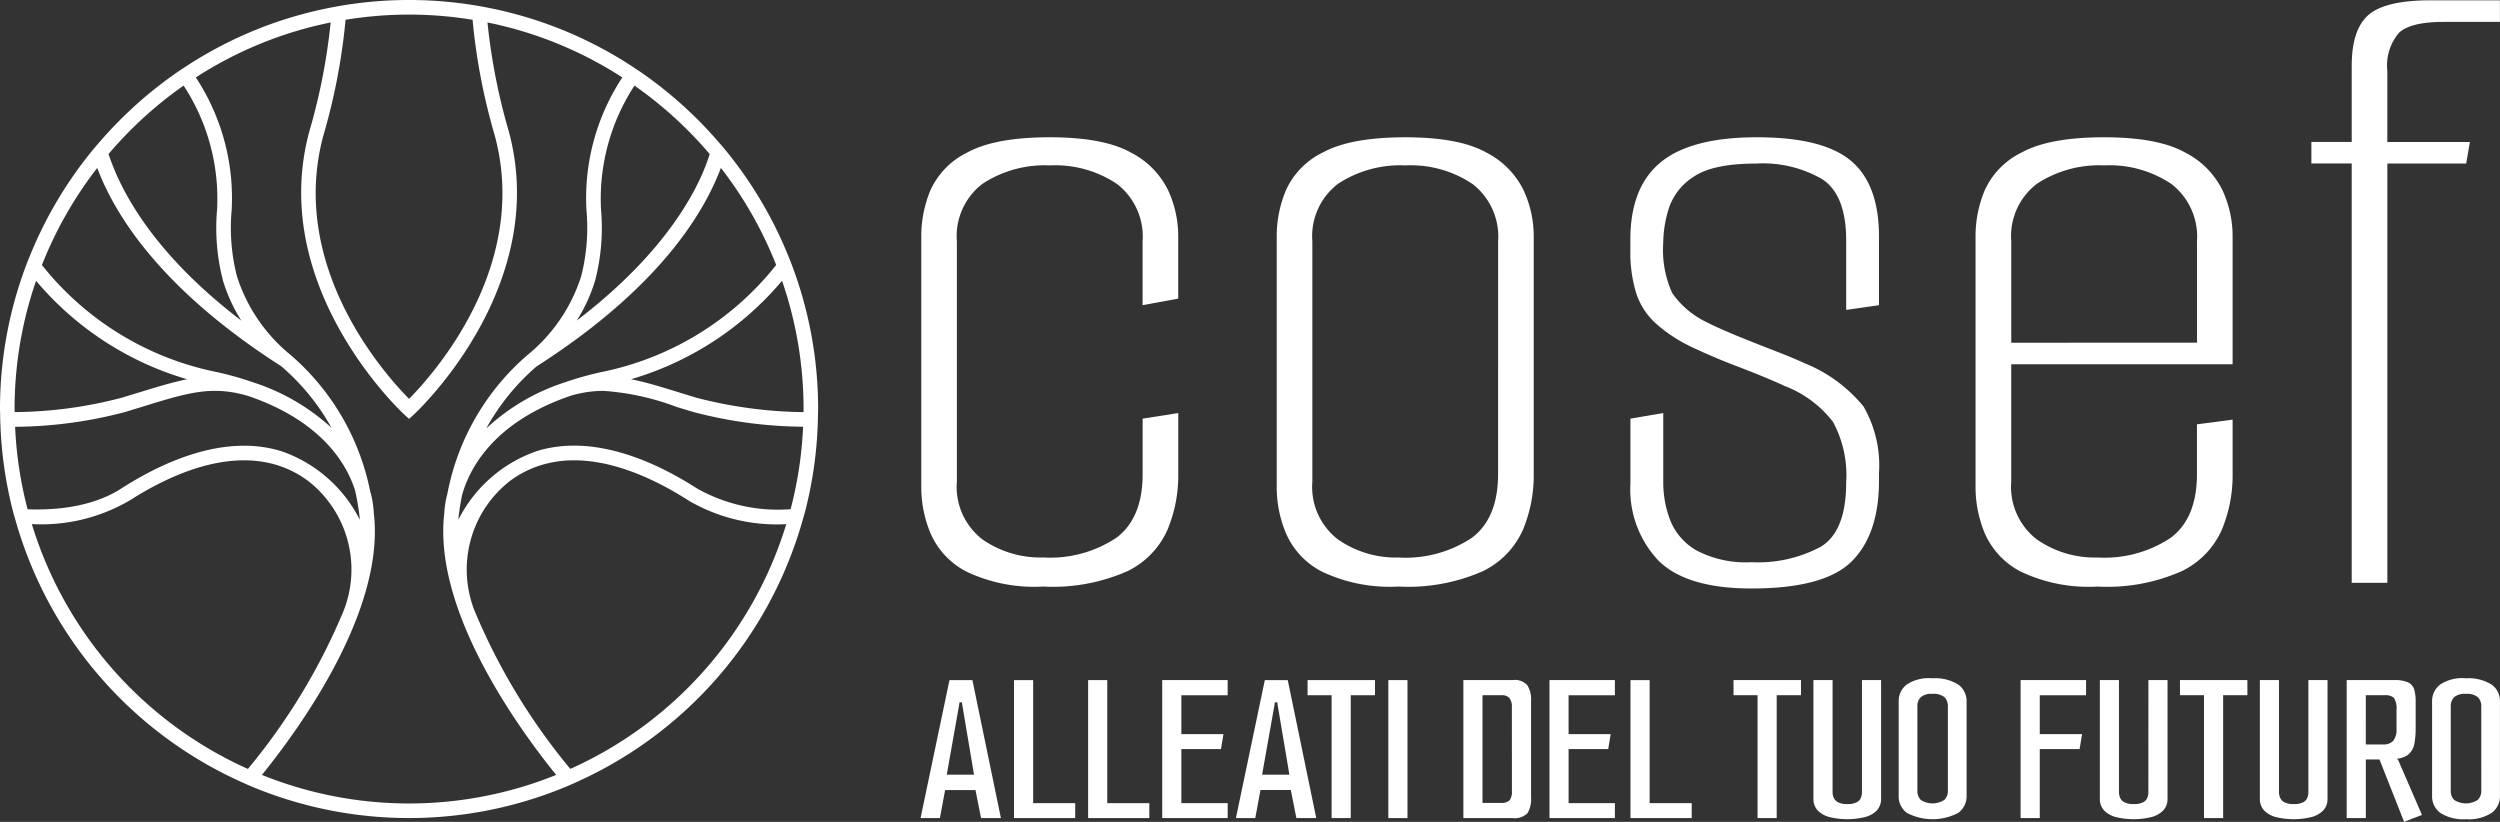 <svg xmlns="http://www.w3.org/2000/svg" xmlns:xlink="http://www.w3.org/1999/xlink" width="224" height="73.639" viewBox="0 0 224 73.639">
  <rect x="0" y="0" width="224" height="73.639" fill="#333333" stroke="none"/>
  <defs>
    <style>
      .cls-1 {
        fill: none;
      }

      .cls-2 {
        clip-path: url(#clip-path);
      }

      .cls-3 {
        fill: #fff;
      }
    </style>
    <clipPath id="clip-path">
      <rect id="Rettangolo_78" data-name="Rettangolo 78" class="cls-1" width="224" height="73.639"/>
    </clipPath>
  </defs>
  <g id="Raggruppa_340" data-name="Raggruppa 340" transform="translate(0 0)">
    <g id="Raggruppa_340-2" data-name="Raggruppa 340" class="cls-2" transform="translate(0 0)">
      <path id="Tracciato_85" data-name="Tracciato 85" class="cls-3" d="M73.584,9.518q-2.438-1.343-7.229-1.346-4.872,0-7.353,1.346a6.988,6.988,0,0,0-3.32,3.361,10.636,10.636,0,0,0-.84,4.12V39.606a10.728,10.728,0,0,0,.84,4.076,7.013,7.013,0,0,0,3.194,3.4,14.143,14.143,0,0,0,6.891,1.344,16.49,16.49,0,0,0,7.566-1.386,7.476,7.476,0,0,0,3.57-3.7,12.611,12.611,0,0,0,.966-4.917V32.882l-3.192.5v4.96q0,3.951-2.354,5.715a10.722,10.722,0,0,1-6.556,1.764A9.082,9.082,0,0,1,60.3,44.186a5.942,5.942,0,0,1-2.268-5.169V17.5a5.893,5.893,0,0,1,2.31-5.169,10.159,10.159,0,0,1,6.009-1.639,9.93,9.93,0,0,1,6.052,1.681,5.962,5.962,0,0,1,2.27,5.127v5.715l3.192-.589V17a9.813,9.813,0,0,0-.924-4.12,7.5,7.5,0,0,0-3.361-3.361" transform="translate(27.704 4.128)"/>
      <path id="Tracciato_86" data-name="Tracciato 86" class="cls-3" d="M94.745,9.517q-2.436-1.343-7.228-1.344-4.874,0-7.353,1.344a6.971,6.971,0,0,0-3.32,3.363A10.6,10.6,0,0,0,76,17V39.605a10.7,10.7,0,0,0,.84,4.076,7,7,0,0,0,3.194,3.4,14.135,14.135,0,0,0,6.891,1.344,16.478,16.478,0,0,0,7.565-1.386,7.47,7.47,0,0,0,3.57-3.7,12.583,12.583,0,0,0,.968-4.916V17a9.8,9.8,0,0,0-.926-4.118,7.486,7.486,0,0,0-3.361-3.363m1.093,28.828q0,3.951-2.353,5.715a10.725,10.725,0,0,1-6.556,1.764,9.084,9.084,0,0,1-5.462-1.638,5.944,5.944,0,0,1-2.27-5.17V17.5a5.9,5.9,0,0,1,2.312-5.169,10.152,10.152,0,0,1,6.009-1.639,9.937,9.937,0,0,1,6.052,1.681A5.965,5.965,0,0,1,95.838,17.5Z" transform="translate(38.394 4.128)"/>
      <path id="Tracciato_87" data-name="Tracciato 87" class="cls-3" d="M108.4,8.172q-5.886,0-8.616,2.228t-2.732,6.934v.924a12.5,12.5,0,0,0,.506,3.825A6.3,6.3,0,0,0,99.2,24.729a13.22,13.22,0,0,0,3.069,2.1q.5.253,1.638.757c.759.336,1.611.686,2.563,1.051s1.835.713,2.648,1.051,1.388.589,1.722.756a9.888,9.888,0,0,1,4.373,3.236,10.064,10.064,0,0,1,1.177,5.42q0,4.371-2.271,5.757a11.883,11.883,0,0,1-6.219,1.388,9.486,9.486,0,0,1-4.916-1.051,5.422,5.422,0,0,1-2.354-2.69A9.444,9.444,0,0,1,100,39.1V32.882l-2.941.5v5.8a9.279,9.279,0,0,0,2.523,6.933Q102.1,48.6,107.9,48.6q6.559,0,8.995-2.438t2.435-7.228V38.26a10.553,10.553,0,0,0-1.386-5.966,13.179,13.179,0,0,0-5.253-3.867q-1.09-.5-2.732-1.135t-3.277-1.3q-1.639-.671-2.816-1.261a7.939,7.939,0,0,1-3.066-2.605,9.386,9.386,0,0,1-.8-4.538,10.482,10.482,0,0,1,.506-3.068,5.341,5.341,0,0,1,2.226-2.816q1.723-1.176,5.59-1.176a10.569,10.569,0,0,1,5.968,1.428q2.1,1.431,2.1,5.462v6.221l2.94-.421V17.081q0-4.705-2.521-6.808t-8.4-2.1" transform="translate(49.028 4.128)"/>
      <path id="Tracciato_88" data-name="Tracciato 88" class="cls-3" d="M136.344,9.518q-2.436-1.343-7.226-1.346-4.877,0-7.353,1.346a7,7,0,0,0-3.323,3.361A10.627,10.627,0,0,0,117.6,17V39.606a10.732,10.732,0,0,0,.838,4.076,7.035,7.035,0,0,0,3.2,3.4,14.127,14.127,0,0,0,6.892,1.346,16.449,16.449,0,0,0,7.563-1.388,7.48,7.48,0,0,0,3.572-3.7,12.61,12.61,0,0,0,.968-4.916V33.471l-3.194.42v4.454q0,3.951-2.354,5.715a10.723,10.723,0,0,1-6.555,1.764,9.068,9.068,0,0,1-5.462-1.638,5.944,5.944,0,0,1-2.27-5.169V28.511h19.835V17a9.808,9.808,0,0,0-.926-4.118,7.487,7.487,0,0,0-3.363-3.361M120.8,26.579V17.5a5.9,5.9,0,0,1,2.309-5.17,10.183,10.183,0,0,1,6.012-1.639,9.934,9.934,0,0,1,6.049,1.681,5.966,5.966,0,0,1,2.271,5.128v9.076Z" transform="translate(59.409 4.128)"/>
      <path id="Tracciato_89" data-name="Tracciato 89" class="cls-3" d="M145.452,2.919q1.048-.964,3.992-.966h5.042V.02h-6.219q-4.035,0-5.547,1.3T141.207,5.9v6.809h-3.615v1.931h3.615V52.212H144.4V14.643h7.061l.336-1.931h-7.4V6.324a4.49,4.49,0,0,1,1.052-3.4" transform="translate(69.507 0.009)"/>
      <path id="Tracciato_90" data-name="Tracciato 90" class="cls-3" d="M57.391,40.486,54.8,52.849h1.735L57,50.336h2.72l.5,2.514H62L59.446,40.486Zm.856,2.273.041-.28h.218l.042.28,1.042,6.2H57.148Z" transform="translate(27.682 20.451)"/>
      <path id="Tracciato_91" data-name="Tracciato 91" class="cls-3" d="M62.078,40.486H60.363V52.849h5.483V51.512H62.078Z" transform="translate(30.493 20.451)"/>
      <path id="Tracciato_92" data-name="Tracciato 92" class="cls-3" d="M66.49,40.486H64.775V52.849h5.483V51.512H66.49Z" transform="translate(32.722 20.451)"/>
      <path id="Tracciato_93" data-name="Tracciato 93" class="cls-3" d="M69.186,52.849h5.864V51.512H70.9V46.667H74.45l.22-1.337H70.9V41.842h4.148V40.485H69.186Z" transform="translate(34.95 20.451)"/>
      <path id="Tracciato_94" data-name="Tracciato 94" class="cls-3" d="M76.162,40.486l-2.59,12.363h1.735l.465-2.514h2.718l.5,2.514H80.77L78.217,40.486Zm.859,2.273.038-.28h.221l.039.28,1.045,6.2H75.919Z" transform="translate(37.166 20.451)"/>
      <path id="Tracciato_95" data-name="Tracciato 95" class="cls-3" d="M77.838,41.841h2.154V52.848h1.714V41.841h2.173V40.485H77.838Z" transform="translate(39.321 20.451)"/>
      <rect id="Rettangolo_77" data-name="Rettangolo 77" class="cls-3" width="1.714" height="12.363" transform="translate(124.396 60.937)"/>
      <path id="Tracciato_96" data-name="Tracciato 96" class="cls-3" d="M91.558,40.485H87.112V52.848H91.5a1.624,1.624,0,0,0,1.359-.44,2.49,2.49,0,0,0,.318-1.434V42.339a2.358,2.358,0,0,0-.339-1.4,1.5,1.5,0,0,0-1.276-.459m-.1,9.931a1.341,1.341,0,0,1-.2.837,1.028,1.028,0,0,1-.8.241H88.826V41.841h1.735a.839.839,0,0,1,.677.259,1.219,1.219,0,0,1,.22.8Z" transform="translate(44.006 20.451)"/>
      <path id="Tracciato_97" data-name="Tracciato 97" class="cls-3" d="M92.238,52.849H98.1V51.512H93.952V46.667H97.5l.22-1.337h-3.77V41.842H98.1V40.485H92.238Z" transform="translate(46.595 20.451)"/>
      <path id="Tracciato_98" data-name="Tracciato 98" class="cls-3" d="M98.775,40.486H97.061V52.849h5.483V51.512H98.775Z" transform="translate(49.032 20.451)"/>
      <path id="Tracciato_99" data-name="Tracciato 99" class="cls-3" d="M103.194,41.841h2.154V52.848h1.714V41.841h2.176V40.485h-6.045Z" transform="translate(52.13 20.451)"/>
      <path id="Tracciato_100" data-name="Tracciato 100" class="cls-3" d="M112.3,50.515a1.439,1.439,0,0,1-.1.528.782.782,0,0,1-.39.4,1.826,1.826,0,0,1-.828.151,1.751,1.751,0,0,1-.805-.151.817.817,0,0,1-.4-.4,1.283,1.283,0,0,1-.11-.528V40.485H107.95V51.074a1.518,1.518,0,0,0,.4,1.108,2.279,2.279,0,0,0,1.085.587,6.76,6.76,0,0,0,3.092,0,2.306,2.306,0,0,0,1.087-.587,1.53,1.53,0,0,0,.4-1.108V40.485H112.3Z" transform="translate(54.532 20.451)"/>
      <path id="Tracciato_101" data-name="Tracciato 101" class="cls-3" d="M116.055,40.379a3.583,3.583,0,0,0-2.324.569,1.872,1.872,0,0,0-.706,1.505V50.89a1.834,1.834,0,0,0,.747,1.555,4.968,4.968,0,0,0,4.6-.011,1.851,1.851,0,0,0,.739-1.544V42.474a1.839,1.839,0,0,0-.709-1.507,3.878,3.878,0,0,0-2.344-.589m1.376,10.071a1.1,1.1,0,0,1-.319.828,1.958,1.958,0,0,1-2.094.011,1.1,1.1,0,0,1-.319-.838V42.873a1.1,1.1,0,0,1,.289-.789,1.409,1.409,0,0,1,1.046-.309,1.524,1.524,0,0,1,1.109.309,1.149,1.149,0,0,1,.287.808Z" transform="translate(57.096 20.397)"/>
      <path id="Tracciato_102" data-name="Tracciato 102" class="cls-3" d="M120.284,52.849H122V46.667h3.569l.22-1.337H122V41.842h4.148V40.485h-5.864Z" transform="translate(60.763 20.451)"/>
      <path id="Tracciato_103" data-name="Tracciato 103" class="cls-3" d="M129.348,50.515a1.41,1.41,0,0,1-.1.528.771.771,0,0,1-.39.4,1.815,1.815,0,0,1-.826.151,1.77,1.77,0,0,1-.808-.151.817.817,0,0,1-.4-.4,1.283,1.283,0,0,1-.11-.528V40.485H125V51.074a1.517,1.517,0,0,0,.4,1.108,2.3,2.3,0,0,0,1.088.587,6.753,6.753,0,0,0,3.09,0,2.311,2.311,0,0,0,1.088-.587,1.529,1.529,0,0,0,.4-1.108V40.485h-1.714Z" transform="translate(63.146 20.451)"/>
      <path id="Tracciato_104" data-name="Tracciato 104" class="cls-3" d="M129.771,41.841h2.152V52.848h1.716V41.841h2.172V40.485h-6.04Z" transform="translate(65.555 20.451)"/>
      <path id="Tracciato_105" data-name="Tracciato 105" class="cls-3" d="M138.873,50.515a1.47,1.47,0,0,1-.1.528.791.791,0,0,1-.388.4,1.845,1.845,0,0,1-.831.151,1.76,1.76,0,0,1-.805-.151.83.83,0,0,1-.4-.4,1.307,1.307,0,0,1-.11-.528V40.485h-1.714V51.074a1.518,1.518,0,0,0,.4,1.108,2.286,2.286,0,0,0,1.085.587,6.76,6.76,0,0,0,3.092,0,2.3,2.3,0,0,0,1.087-.587,1.517,1.517,0,0,0,.4-1.108V40.485h-1.716Z" transform="translate(67.958 20.451)"/>
      <path id="Tracciato_106" data-name="Tracciato 106" class="cls-3" d="M144.24,47.565l-.086-.026a2.14,2.14,0,0,0,.983-.324,1.648,1.648,0,0,0,.619-1.017,7.314,7.314,0,0,0,.119-1.346V42.4a3.7,3.7,0,0,0-.129-1.066,1.025,1.025,0,0,0-.54-.638,2.886,2.886,0,0,0-1.264-.211h-4.248V52.848h1.716V47.6h1.224l2.205,5.583,1.6-.617-2.115-4.886Zm-2.831-5.724h1.714a1.043,1.043,0,0,1,.817.259,1.762,1.762,0,0,1,.22,1.058v1.674a1.6,1.6,0,0,1-.3,1.1,1.165,1.165,0,0,1-.9.319h-1.553Z" transform="translate(70.568 20.451)"/>
      <path id="Tracciato_107" data-name="Tracciato 107" class="cls-3" d="M150.152,40.968a3.864,3.864,0,0,0-2.341-.589,3.574,3.574,0,0,0-2.324.569,1.866,1.866,0,0,0-.709,1.505V50.89a1.832,1.832,0,0,0,.748,1.555,3.821,3.821,0,0,0,2.285.558,3.782,3.782,0,0,0,2.31-.569,1.847,1.847,0,0,0,.739-1.544V42.474a1.83,1.83,0,0,0-.709-1.507m-.965,9.483a1.1,1.1,0,0,1-.322.828,1.953,1.953,0,0,1-2.091.011,1.094,1.094,0,0,1-.322-.838V42.873a1.109,1.109,0,0,1,.29-.789,1.414,1.414,0,0,1,1.048-.309,1.511,1.511,0,0,1,1.106.309,1.137,1.137,0,0,1,.29.808Z" transform="translate(73.137 20.397)"/>
      <path id="Tracciato_108" data-name="Tracciato 108" class="cls-3" d="M70.991,23.846c-.125-.334-.259-.664-.393-.995a36.69,36.69,0,0,0-5.58-9.382c-.232-.283-.473-.558-.739-.864a36.94,36.94,0,0,0-6.912-6.171c-.223-.152-.449-.3-.673-.449A36.3,36.3,0,0,0,43.466.643c-.3-.057-.61-.114-.917-.164a36.568,36.568,0,0,0-11.794,0c-.309.05-.613.107-.917.164A36.29,36.29,0,0,0,16.611,5.986c-.224.146-.449.294-.668.444a36.956,36.956,0,0,0-6.9,6.156l-.072.083c-.23.265-.461.53-.685.8a36.65,36.65,0,0,0-5.578,9.382c-.135.33-.268.659-.393.993A36.412,36.412,0,0,0,0,36.649c0,.1,0,.2.006.292l.008.208q0,.458.023.912a36.583,36.583,0,0,0,1.126,7.753c.056.221.119.438.184.656l.083.287A36.665,36.665,0,0,0,21.586,70.049l.229.1c.212.1.424.194.641.286a36.628,36.628,0,0,0,28.392,0c.218-.092.432-.19.646-.287l.224-.1A36.665,36.665,0,0,0,71.875,46.758l.078-.268c.066-.224.131-.449.19-.676a36.583,36.583,0,0,0,1.126-7.753q.016-.454.023-.912c0-.072,0-.144.006-.218,0-.093.006-.187.006-.281a36.443,36.443,0,0,0-2.312-12.8m-51.012,1.3a14.565,14.565,0,0,0,1.645,3.582c-7.648-5.848-10.7-11.3-11.9-14.93A35.671,35.671,0,0,1,16.453,7.67a18.5,18.5,0,0,1,3,11.058,18.818,18.818,0,0,0,.527,6.414M29.7,38.332a18.942,18.942,0,0,0-6.91-4.037l-.277-.095a29.044,29.044,0,0,0-3.168-.878A26.71,26.71,0,0,1,3.757,23.748a35.264,35.264,0,0,1,4.955-8.7C10.377,19.465,14.6,26.03,25.2,32.816a20.037,20.037,0,0,1,4.5,5.516M12.333,35.2l-1.418.435a38.8,38.8,0,0,1-9.6,1.29V36.91c0-.087-.008-.173-.008-.26a35.131,35.131,0,0,1,1.925-11.49,27.925,27.925,0,0,0,13.536,8.823c-1.311.26-2.726.7-4.436,1.221M11.295,36.89l1.428-.436c4.16-1.282,6.246-1.925,9.49-.983,6.82,2.321,8.957,6.355,9.62,8.539.161.741.278,1.415.357,2.062.02.158.036.322.047.5a12.381,12.381,0,0,0-6.994-6.134,11.266,11.266,0,0,0-3.376-.5c-4.064,0-8.09,1.963-11.019,3.846-2.617,1.681-5.976,1.939-8.375,1.85a35.375,35.375,0,0,1-1.12-7.39,39.672,39.672,0,0,0,9.943-1.349m.259,7.989c3.506-2.255,8.659-4.64,13.3-3.2a9.213,9.213,0,0,1,2.876,1.505,10.07,10.07,0,0,1,3.065,11.519,55.569,55.569,0,0,1-8.585,14.189A35.357,35.357,0,0,1,2.852,46.961a15.7,15.7,0,0,0,8.7-2.082m21.939,1.1a8.288,8.288,0,0,0-.327-1.982A21.745,21.745,0,0,0,26.032,31.8a14.948,14.948,0,0,1-4.8-7.037,17.577,17.577,0,0,1-.473-5.971A19.661,19.661,0,0,0,17.546,6.939,34.988,34.988,0,0,1,29.628,2.014a54.672,54.672,0,0,1-1.922,9.8c-3.757,13.974,8.385,25.208,8.509,25.32l.438.4.44-.4c.122-.111,12.264-11.344,8.507-25.32a54.741,54.741,0,0,1-1.922-9.8A35.024,35.024,0,0,1,55.759,6.939a19.658,19.658,0,0,0-3.215,11.856,17.608,17.608,0,0,1-.473,5.971,14.947,14.947,0,0,1-4.8,7.037,21.739,21.739,0,0,0-7.186,12.439,8.066,8.066,0,0,0-.274,1.711c-1.028,8.676,6.526,19.158,10.023,23.482a35.258,35.258,0,0,1-26.366,0c3.5-4.324,11.052-14.806,10.024-23.459M28.97,12.156A55.127,55.127,0,0,0,30.963,1.773a35.117,35.117,0,0,1,11.379,0,55.005,55.005,0,0,0,1.993,10.383C47.492,23.9,38.8,33.57,36.652,35.737,34.5,33.568,25.812,23.9,28.97,12.156m24.88,6.573a18.522,18.522,0,0,1,3-11.057,35.7,35.7,0,0,1,6.742,6.138,18.774,18.774,0,0,1-.706,1.857c-1.4,3.147-4.476,7.91-11.212,13.059a14.511,14.511,0,0,0,1.648-3.584,18.793,18.793,0,0,0,.525-6.414m.11,14.594a29.663,29.663,0,0,0-3.18.879l-.241.083a18.708,18.708,0,0,0-6.967,4.108,20.055,20.055,0,0,1,4.509-5.56C58.7,26.03,62.928,19.463,64.593,15.044a35.307,35.307,0,0,1,4.953,8.7A26.71,26.71,0,0,1,53.96,33.323m-8.387,9.863a9.239,9.239,0,0,1,2.876-1.5,10.032,10.032,0,0,1,2.994-.441c3.751,0,7.541,1.86,10.307,3.638a15.694,15.694,0,0,0,8.7,2.082A35.355,35.355,0,0,1,51.1,68.894a55.579,55.579,0,0,1-8.587-14.189,10.071,10.071,0,0,1,3.065-11.519m2.487-2.753a12.4,12.4,0,0,0-6.993,6.132c.012-.173.027-.336.047-.494.063-.524.155-1.072.283-1.711.635-2.3,2.744-6.514,9.731-8.9a10.381,10.381,0,0,1,2.92-.438,22.8,22.8,0,0,1,6.54,1.43l1.422.435a39.66,39.66,0,0,0,9.942,1.349,35.373,35.373,0,0,1-1.118,7.39,14.8,14.8,0,0,1-8.373-1.85c-3.745-2.407-9.284-4.943-14.4-3.346m8.476-6.451A27.942,27.942,0,0,0,70.071,25.16,35.154,35.154,0,0,1,72,36.649c0,.087,0,.173-.006.26l0,.018a39.708,39.708,0,0,1-9.6-1.29L60.971,35.2c-1.705-.525-3.12-.962-4.436-1.222" transform="translate(0 -0.001)"/>
    </g>
  </g>
</svg>
